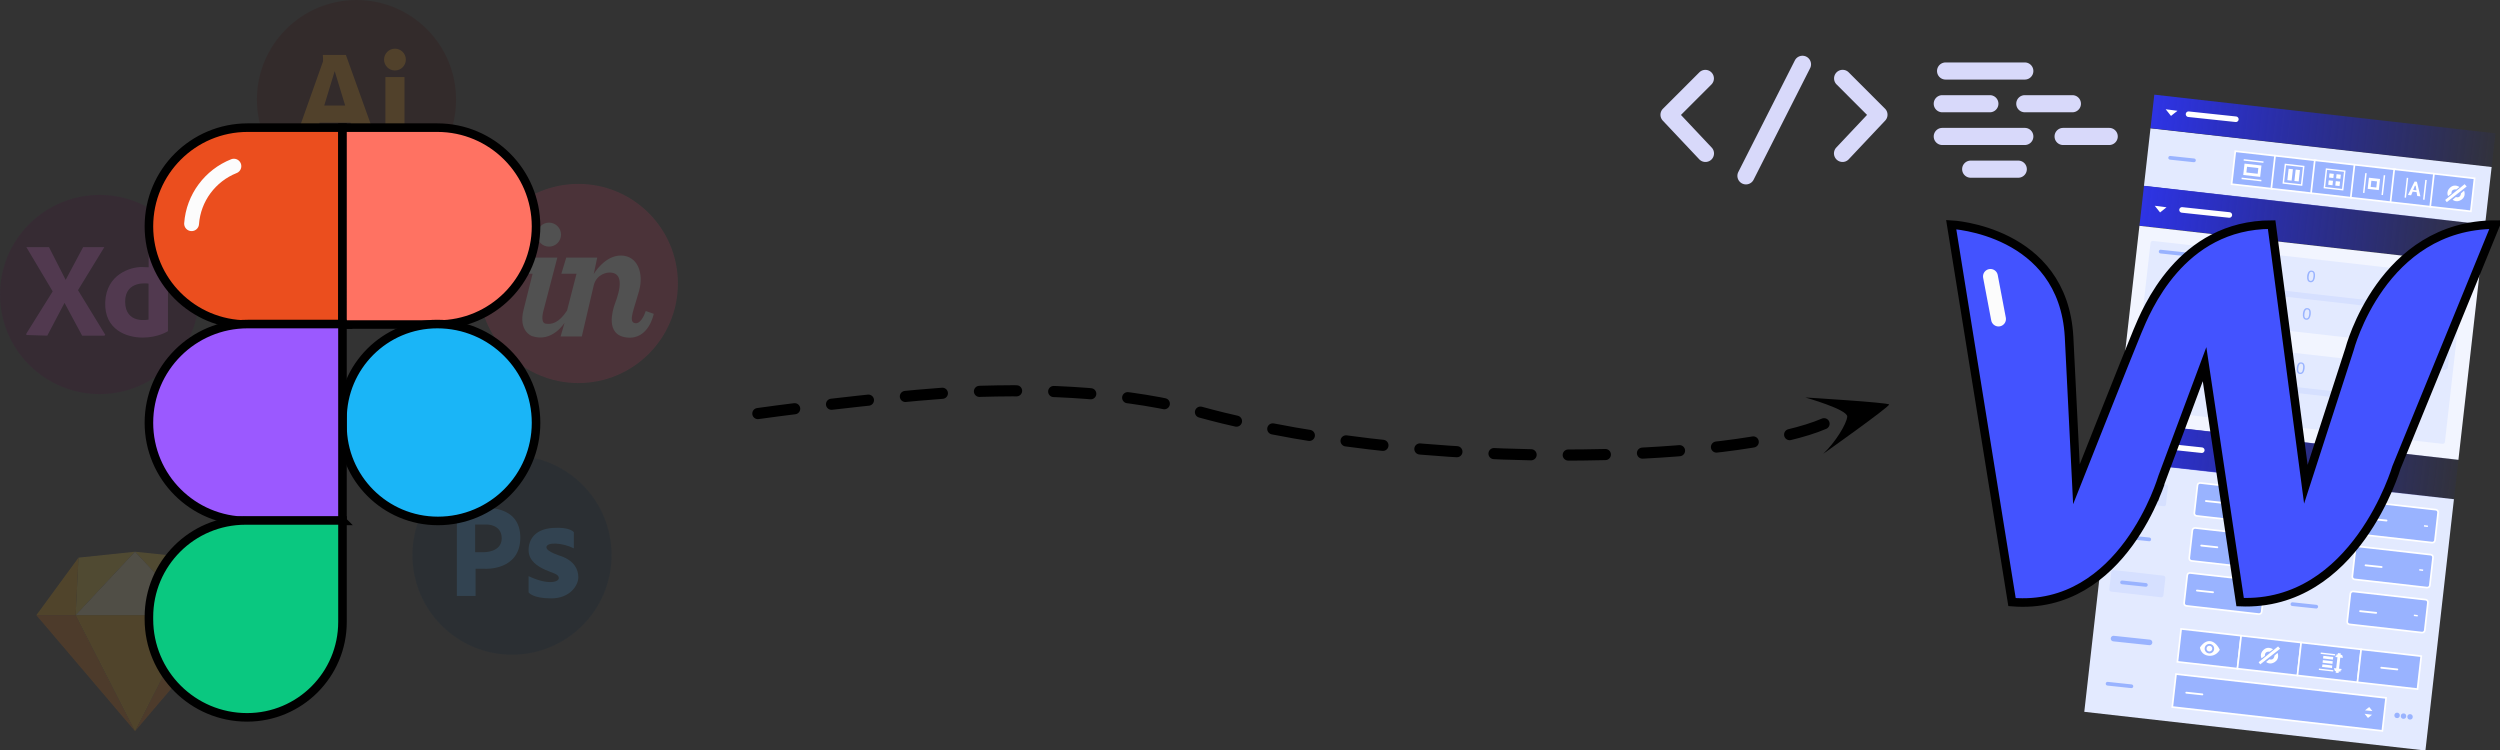 <svg xmlns="http://www.w3.org/2000/svg" version="1.1" id="Layer_1" x="0" y="0" xml:space="preserve" viewBox="151.51 105.77 1346.57 404.23">
  <rect x="151.51" y="105.77" width="1346.57" height="404.23" fill="#333333" stroke="none"/>
  <style>
    .st0{fill:#e3eaff}.st1{fill:#d6e0ff}.st2,.st3{fill:#99b3ff;stroke:#fff;stroke-width:.919;stroke-miterlimit:10}.st3{stroke-miterlimit:10}.st6{fill:#f2f5ff}.st7{fill:#fff}.st9{enable-background:new}.st10{fill:#99b3ff}.st11{stroke:#fff;stroke-width:3}.st11,.st12,.st14{fill:#fff;stroke-linecap:round;stroke-linejoin:round;stroke-miterlimit:10}.st12{stroke:#99b3ff;stroke-width:2}.st14{stroke:#fff}.st15{opacity:.15}.st18{fill:#ff9500}.st20{fill:#31a4ff}.st21{fill:#facf31}.st22{fill:#faaa00}.st23{fill:#e76c00}.st26{fill:#ff61f4}.st27{fill:#d8d9fa}.st35{fill:none;stroke:#fcfcfc;stroke-width:8;stroke-linecap:round;stroke-linejoin:round;stroke-miterlimit:10}
  </style>
  <path transform="rotate(-83.529 1399.948 200.79)" class="st0" d="M1384.28 108.32h31.25v184.93h-31.25z"/>
  <path transform="rotate(-83.529 1373.739 431.873)" class="st0" d="M1305.58 339.39h136.24v184.93h-136.24z"/>
  <path class="st1" d="m1316.97 378.43-22.88-2.59c-.59-.07-1.01-.6-.95-1.19l1.08-9.49c.07-.59.6-1.01 1.19-.95l22.88 2.59c.59.07 1.01.6.95 1.19l-1.08 9.49c-.07.59-.6 1.02-1.19.95zM1315.5 427.47l-26.83-3.04c-.64-.07-1.09-.65-1.02-1.28l1.06-9.32c.07-.64.65-1.09 1.28-1.02l26.83 3.04c.64.07 1.09.65 1.02 1.28l-1.06 9.32c-.07.63-.65 1.09-1.28 1.02z"/>
  <path transform="rotate(-83.529 1365.458 197.3)" class="st2" d="M1356.48 186.28h17.87v22.02h-17.87z"/>
  <path class="st3" d="m1373.64 388.08-38.94-4.42c-.79-.09-1.35-.8-1.26-1.58l1.69-14.91c.09-.79.8-1.35 1.58-1.26l38.94 4.42c.79.09 1.35.8 1.26 1.58l-1.69 14.91c-.09.79-.8 1.35-1.58 1.26zM1370.89 412.31l-38.94-4.42c-.79-.09-1.35-.8-1.26-1.58l1.69-14.91c.09-.79.8-1.35 1.58-1.26l38.94 4.42c.79.09 1.35.8 1.26 1.58l-1.69 14.91c-.08.79-.79 1.35-1.58 1.26zM1368.14 436.54l-38.94-4.42c-.79-.09-1.35-.8-1.26-1.58l1.69-14.91c.09-.79.8-1.35 1.58-1.26l38.94 4.42c.79.09 1.35.8 1.26 1.58l-1.69 14.91c-.08.79-.79 1.35-1.58 1.26z"/>
  <path transform="rotate(-83.529 1341.529 455.188)" class="st2" d="M1332.56 438.88h17.87v32.58h-17.87z"/>
  <path transform="rotate(-83.529 1373.848 458.859)" class="st2" d="M1364.87 442.56h17.87v32.58h-17.87z"/>
  <path transform="rotate(-83.529 1379.157 484.099)" class="st2" d="M1370.18 427.15h17.87v113.88h-17.87z"/>
  <path transform="rotate(-83.529 1406.168 462.52)" class="st2" d="M1397.19 446.22h17.87v32.58h-17.87z"/>
  <path transform="rotate(-83.529 1438.487 466.19)" class="st2" d="M1429.51 449.89h17.87v32.58h-17.87z"/>
  <path class="st3" d="m1461.48 398.04-38.94-4.42c-.79-.09-1.35-.8-1.26-1.58l1.69-14.91c.09-.79.8-1.35 1.58-1.26l38.94 4.42c.79.09 1.35.8 1.26 1.58l-1.69 14.91c-.08.79-.79 1.35-1.58 1.26zM1458.73 422.27l-38.94-4.42c-.79-.09-1.35-.8-1.26-1.58l1.69-14.91c.09-.79.8-1.35 1.58-1.26l38.94 4.42c.79.09 1.35.8 1.26 1.58l-1.69 14.91c-.08.79-.79 1.35-1.58 1.26zM1455.99 446.5l-38.94-4.42c-.79-.09-1.35-.8-1.26-1.58l1.69-14.91c.09-.79.8-1.35 1.58-1.26l38.94 4.42c.79.09 1.35.8 1.26 1.58l-1.69 14.91c-.09.79-.8 1.35-1.58 1.26z"/>
  <path transform="rotate(-83.529 1386.859 199.72)" class="st2" d="M1377.88 188.7h17.87v22.02h-17.87z"/>
  <path transform="rotate(-83.529 1408.258 202.152)" class="st2" d="M1399.28 191.14h17.87v22.02h-17.87z"/>
  <path transform="rotate(-83.529 1429.649 204.572)" class="st2" d="M1420.67 193.56h17.87v22.02h-17.87z"/>
  <path transform="rotate(-83.529 1451.048 207.003)" class="st2" d="M1442.07 195.99h17.87v22.02h-17.87z"/>
  <path transform="rotate(-83.529 1472.447 209.434)" class="st2" d="M1463.47 198.42h17.87v22.02h-17.87z"/>
  <linearGradient id="SVGID_1_" gradientUnits="userSpaceOnUse" x1="1167.359" y1="373.214" x2="1352.94" y2="373.214" gradientTransform="scale(1 -1) rotate(-6.471 -3527.602 -1158.186)">
    <stop offset="0" stop-color="#2e34e6"/>
    <stop offset="1" stop-color="#171ee6" stop-opacity=".05"/>
  </linearGradient>
  <path fill="url(#SVGID_1_)" d="m1493.61 195.62-183.77-20.83 2.05-18.03 183.76 20.84z"/>
  <linearGradient id="SVGID_2_" gradientUnits="userSpaceOnUse" x1="1166.648" y1="322.088" x2="1353.978" y2="322.088" gradientTransform="scale(1 -1) rotate(-6.471 -3527.602 -1158.186)">
    <stop offset="0" stop-color="#2e34e6"/>
    <stop offset="1" stop-color="#171ee6" stop-opacity=".05"/>
  </linearGradient>
  <path fill="url(#SVGID_2_)" d="m1487.65 248.15-183.76-20.83 2.43-21.48 183.77 20.83z"/>
  <path transform="rotate(-83.529 1389.785 290.394)" class="st6" d="M1336.81 197.92h105.88v184.93h-105.88z"/>
  <path class="st7" d="m1360.48 193.89-.01.05-.17 1.47-.35 3.09-.12 1.08-.05.44 9.12 1.03.05-.44.12-1.08.35-3.09.17-1.47.01-.05-9.12-1.03zm7.08 5.48-6.08-.69.35-3.09 6.08.69-.35 3.09zM1382.14 193.91l-.04.39-.04.39-1.04 9.2-.07.61-.02.17 10.64 1.21.02-.17.07-.61 1.04-9.2.04-.39.04-.39-10.64-1.21zm8.73 11.1-9.07-1.03 1.04-9.2 9.07 1.03-1.04 9.2zM1404.26 196.42l-.04.39-.04.39-1.04 9.2-.07.61-.02.17 10.64 1.21.02-.17.07-.61 1.04-9.2.04-.39.04-.39-10.64-1.21zm8.73 11.1-9.07-1.03 1.04-9.2 9.07 1.03-1.04 9.2z"/>
  <path transform="rotate(-83.529 1365.36 192.457)" class="st7" d="M1364.93 187.1h.79v10.71h-.79z"/>
  <path transform="rotate(-83.529 1364.23 202.426)" class="st7" d="M1363.79 197.07h.81v10.71h-.81z"/>
  <path transform="rotate(-83.529 1425.287 204.31)" class="st7" d="M1419.89 203.91h10.71v.79h-10.71z"/>
  <path transform="rotate(-83.529 1435.256 205.44)" class="st7" d="M1429.86 205.03h10.71v.81h-10.71z"/>
  <path transform="rotate(-83.529 1447.669 206.846)" class="st7" d="M1442.27 206.45h10.71v.79h-10.71z"/>
  <path transform="rotate(-83.529 1457.638 207.976)" class="st7" d="M1452.24 207.57h10.71v.81h-10.71z"/>
  <path transform="rotate(-83.529 1388.844 200.265)" class="st7" d="M1385.72 199.1h6.17v2.32h-6.17z"/>
  <path transform="rotate(-83.529 1385.044 199.832)" class="st7" d="M1381.92 198.67h6.17v2.32h-6.17z"/>
  <path transform="rotate(-83.529 1407.291 200.384)" class="st7" d="M1406.13 199.22h2.25v2.32h-2.25z"/>
  <path transform="rotate(-83.529 1406.856 204.19)" class="st7" d="M1405.61 203.02h2.42v2.32h-2.42z"/>
  <path transform="rotate(-83.529 1411.093 200.806)" class="st7" d="M1409.93 199.64h2.25v2.32h-2.25z"/>
  <path class="st7" d="m1427.48 201.49-.02.18-.66 5.81 1.48.17 3.04.34 1.48.17.14-1.2.37-3.3.15-1.31.02-.18-6-.68zm3.98 5.29-3.04-.34.37-3.3 3.04.34-.37 3.3z"/>
  <path transform="rotate(-83.529 1410.656 204.622)" class="st7" d="M1409.41 203.46h2.42v2.32h-2.42z"/>
  <path class="st7" d="m1453.32 203.67-.1-.01-.29-.03-.44-.05-.2-.02-.2-.02-3.6 7.24 1.72.19.82-1.97.92.1.06.01 1.13.13.36 2.11 1.72.19-1.9-7.87zm-1.21 4.5-.27-.03-.54-.06.93-2.28v-.02l.44.05v.02l.4 2.43-.96-.11zM1474.51 207.82s-2.78-.49-2.59 2.24l-1.79 1.34s-1.35-2.34 1.09-4.6c2.44-2.26 5.07-.27 5.07-.27l-1.78 1.29zM1477.07 209.91s-.17 2.81-2.78 2l-1.72 1.43s1.96 1.86 4.72.01 1.44-4.87 1.44-4.87l-1.66 1.43zM1479.03 204.96l-10.48 8.51.86 1.18 10.72-8.43zM1318 164.61l2.87 3.6 3.48-2.77zM1312.11 216.6l2.87 3.6 3.48-2.77z"/>
  <linearGradient id="SVGID_3_" gradientUnits="userSpaceOnUse" x1="1168.237" y1="194.582" x2="1353.189" y2="194.582" gradientTransform="scale(1 -1) rotate(-6.471 -3527.602 -1158.186)">
    <stop offset="0" stop-color="#2e34e6"/>
    <stop offset="1" stop-color="#171ee6" stop-opacity=".05"/>
  </linearGradient>
  <path fill="url(#SVGID_3_)" d="m1473.29 374.84-183.77-20.83 2.44-21.49 183.76 20.84z"/>
  <g class="st9">
    <path class="st7" d="m1457.2 388.63 2.08.24-.09.77-2.08-.24.09-.77z"/>
  </g>
  <g class="st9">
    <path class="st7" d="m1454.64 412.3 2.08.24-.09.77-2.08-.24.09-.77z"/>
  </g>
  <g class="st9">
    <path class="st7" d="m1451.73 436.81 2.08.24-.09.77-2.08-.24.09-.77z"/>
  </g>
  <g class="st9">
    <path class="st7" d="m1369.34 378.44 2.08.24-.09.77-2.08-.24.09-.77z"/>
  </g>
  <g class="st9">
    <path class="st7" d="m1366.79 402.1 2.08.24-.09.77-2.08-.24.09-.77z"/>
  </g>
  <g class="st9">
    <path class="st7" d="m1363.88 426.62 2.08.24-.09.77-2.08-.24.09-.77z"/>
  </g>
  <path class="st7" d="m1297.74 343.29 2.87 3.6 3.48-2.77zM1425.16 490.23l1.8 2.26 2.18-1.74zM1425.37 488.38l2.26-1.79 1.73 2.18zM1470.46 230.68l-.38 3.34.79.08.28-2.55 9.08 1.03-.29 2.55.78.09.38-3.33zM1479.19 241.78l-9.08-1.03.25-2.23-.78-.09-.34 3.02 10.64 1.2.34-3.01-.78-.09zM1480.3 235.88l-1.35 1.45.99 1.72zM1470 234.71l-.36 3.17 1.36-1.45z"/>
  <path transform="rotate(-83.529 1475.298 236.9)" class="st7" d="M1473.04 234.52h4.44v4.74h-4.44z"/>
  <path class="st0" d="m1467.12 344.83-166.23-18.85c-.64-.07-1.11-.65-1.03-1.3l9.99-88.11c.07-.64.65-1.11 1.3-1.03l166.23 18.85c.64.07 1.11.65 1.03 1.3l-9.99 88.11c-.08.64-.66 1.11-1.3 1.03z"/>
  <path class="st1" d="m1449.44 270-113.26-12.84c-.56-.06-1.07.34-1.13.9l-5.85 51.63c-.06.56.34 1.07.9 1.13l113.26 12.84c.56.06 1.07-.34 1.13-.9l5.85-51.63c.06-.56-.34-1.07-.9-1.13zm-8 49.33c-.06.51-.52.88-1.03.82l-106.24-12.05a.932.932 0 0 1-.82-1.03l5.16-45.53c.06-.51.52-.88 1.03-.82l106.24 12.05c.51.06.88.52.82 1.03l-5.16 45.53z"/>
  <path class="st6" d="m1415.21 299.01-52.11-5.91a.87.87 0 0 1-.77-.97l1.09-9.64a.87.87 0 0 1 .97-.77l52.11 5.91c.48.05.83.49.77.97l-1.09 9.64c-.05.48-.49.82-.97.77z"/>
  <g class="st9">
    <path class="st10" d="M1398.26 252.69c.22.54.27 1.24.17 2.12-.09.83-.29 1.5-.6 2.02-.45.74-1.08 1.06-1.89.97-.73-.08-1.24-.46-1.53-1.14-.24-.57-.31-1.3-.21-2.19.08-.69.24-1.28.47-1.76.44-.89 1.1-1.29 1.98-1.19.8.08 1.34.48 1.61 1.17zm-1.23 3.98c.28-.33.47-.97.58-1.93.08-.69.06-1.27-.06-1.74s-.43-.73-.92-.79c-.45-.05-.81.12-1.06.53-.26.4-.43 1.02-.53 1.84-.07.62-.06 1.13.03 1.52.14.6.46.93.95.98.4.05.73-.09 1.01-.41z"/>
  </g>
  <g class="st9">
    <path class="st10" d="M1395.97 272.89c.22.54.27 1.24.17 2.12-.09.83-.3 1.5-.6 2.02-.45.74-1.08 1.06-1.89.97-.73-.08-1.24-.46-1.53-1.14-.24-.57-.31-1.3-.21-2.19.08-.69.24-1.28.47-1.76.44-.89 1.1-1.29 1.98-1.19.8.09 1.33.48 1.61 1.17zm-1.23 3.99c.27-.33.47-.97.58-1.93.08-.69.06-1.27-.06-1.74s-.42-.73-.92-.79c-.45-.05-.81.12-1.07.53-.26.4-.43 1.02-.53 1.84-.07.62-.06 1.13.03 1.52.14.6.46.93.95.98.41.05.74-.09 1.02-.41z"/>
  </g>
  <g class="st9">
    <path class="st10" d="M1392.66 302.12c.22.54.27 1.24.17 2.12-.09.83-.29 1.5-.6 2.02-.45.74-1.08 1.06-1.89.97-.73-.08-1.24-.46-1.53-1.14-.24-.57-.31-1.3-.21-2.19.08-.69.24-1.28.47-1.76.44-.89 1.1-1.29 1.98-1.19.79.09 1.33.48 1.61 1.17zm-1.23 3.99c.28-.33.47-.97.58-1.93.08-.69.06-1.27-.06-1.74s-.43-.73-.92-.79c-.45-.05-.81.12-1.06.53-.26.4-.43 1.02-.53 1.84-.07.62-.06 1.13.03 1.52.14.6.46.93.95.98.39.05.73-.09 1.01-.41z"/>
  </g>
  <g class="st9">
    <path class="st10" d="M1390.1 324.69c.22.54.27 1.24.18 2.12-.09.83-.3 1.5-.61 2.02-.45.74-1.08 1.06-1.89.97-.73-.08-1.24-.46-1.53-1.14-.24-.57-.31-1.3-.2-2.19.08-.69.24-1.28.47-1.76.44-.89 1.1-1.29 1.98-1.19.79.09 1.32.48 1.6 1.17zm-1.23 3.98c.28-.33.47-.97.58-1.93.08-.69.06-1.27-.06-1.74s-.43-.73-.92-.79c-.45-.05-.81.12-1.06.53-.26.4-.43 1.02-.53 1.84-.07.62-.06 1.13.03 1.52.14.6.46.93.95.98.39.06.73-.08 1.01-.41z"/>
  </g>
  <g class="st9">
    <path class="st10" d="M1349.77 282.56c.22.54.27 1.24.18 2.12-.1.83-.3 1.5-.61 2.02-.45.74-1.08 1.06-1.89.97-.73-.08-1.24-.46-1.53-1.14-.24-.57-.31-1.3-.2-2.19.08-.69.23-1.28.47-1.76.44-.89 1.1-1.29 1.98-1.19.79.08 1.32.48 1.6 1.17zm-1.23 3.98c.27-.33.47-.97.58-1.93.08-.69.06-1.27-.06-1.74s-.42-.73-.92-.79c-.45-.05-.81.12-1.07.53-.26.4-.43 1.02-.53 1.84-.07.62-.06 1.13.03 1.52.14.6.46.93.95.98.4.05.74-.09 1.02-.41z"/>
  </g>
  <g class="st9">
    <path class="st10" d="M1434.8 292.2c.22.54.27 1.24.17 2.12-.09.83-.29 1.5-.6 2.02-.45.74-1.08 1.06-1.89.97-.73-.08-1.24-.46-1.53-1.14-.24-.57-.31-1.3-.21-2.19.08-.69.24-1.28.47-1.76.44-.89 1.1-1.29 1.98-1.19.79.08 1.33.48 1.61 1.17zm-1.24 3.98c.28-.33.47-.97.58-1.93.08-.69.06-1.27-.06-1.74s-.43-.73-.92-.79c-.45-.05-.81.12-1.06.53-.26.4-.43 1.02-.53 1.84-.07.62-.06 1.13.03 1.52.14.6.46.93.95.98.4.06.74-.08 1.01-.41z"/>
  </g>
  <path class="st1" d="m1326.3 288.93-16.28-1.85a1.83 1.83 0 0 1-1.61-2.02l.82-7.26c.11-1 1.02-1.72 2.02-1.61l16.28 1.85c1 .11 1.72 1.02 1.61 2.02l-.82 7.26a1.83 1.83 0 0 1-2.02 1.61zM1468.02 304.99l-16.28-1.85a1.83 1.83 0 0 1-1.61-2.02l.82-7.26c.11-1 1.02-1.72 2.02-1.61l16.28 1.85c1 .11 1.72 1.02 1.61 2.02l-.82 7.26a1.816 1.816 0 0 1-2.02 1.61z"/>
  <path class="st7" d="M1374.03 456.8s-2.78-.49-2.59 2.24l-1.79 1.34s-1.35-2.34 1.09-4.6 5.07-.27 5.07-.27l-1.78 1.29zM1376.6 458.89s-.17 2.81-2.78 2l-1.72 1.43s1.96 1.86 4.72.01 1.44-4.87 1.44-4.87l-1.66 1.43zM1378.55 453.94l-10.48 8.52.86 1.17 10.72-8.43zM1341.73 453.6c-.85-.1-1.61.51-1.71 1.36-.1.85.51 1.61 1.36 1.71s1.61-.51 1.71-1.36c.1-.85-.51-1.61-1.36-1.71z"/>
  <path class="st7" d="M1342 451.12c-3.31-.38-5.53 3.44-5.53 3.44s.41 3.92 4.64 4.4c4.23.48 6.03-3.19 6.03-3.19s-1.83-4.27-5.14-4.65zm-.73 6.58a2.554 2.554 0 0 1-2.25-2.83c.16-1.4 1.42-2.41 2.83-2.25 1.4.16 2.41 1.42 2.25 2.83a2.559 2.559 0 0 1-2.83 2.25z"/>
  <path transform="rotate(-83.529 1405.403 458.002)" class="st7" d="M1404.99 454.09h.75v7.8h-.75z"/>
  <path transform="rotate(-83.529 1404.422 466.644)" class="st7" d="M1404.01 462.73h.75v7.8h-.75z"/>
  <path transform="rotate(-83.529 1405.015 464.58)" class="st7" d="M1404.27 461.89h1.41v5.36h-1.41z"/>
  <path transform="rotate(-83.529 1405.275 462.297)" class="st7" d="M1404.53 459.6h1.41v5.36h-1.41z"/>
  <path transform="rotate(-83.529 1405.534 460.007)" class="st7" d="M1404.79 457.31h1.41v5.36h-1.41z"/>
  <path class="st7" d="m1413.38 460.12.09-.75-.39-.05.08-.75-.93-.1.09-.76-1.55-.17-.08.75-.64-.07-.09.75-.44-.05-.08.75 1.08.12-.68 5.97-1.08-.12-.09.75.45.05-.09.75.64.07-.1.86 1.55.17.09-.85.94.11.08-.76.39.05.09-.75-1.33-.15.68-5.97z"/>
  <circle class="st10" cx="1442.65" cy="491.1" r="1.47"/>
  <circle class="st10" cx="1446.11" cy="491.49" r="1.47"/>
  <circle class="st10" cx="1449.62" cy="491.89" r="1.47"/>
  <path class="st11" d="m1330.32 167.29 25.48 2.71M1326.82 218.84l25.47 2.72M1311.97 345.53l25.48 2.72"/>
  <path class="st12" d="m1315.29 241.29 22.16 2.36M1312.75 281.88l12.83 1.37M1320.41 190.77l12.82 1.37M1299.78 370.64l12.83 1.36M1392.69 381.3l12.82 1.37M1389.94 406.04l12.82 1.37M1386.27 431.18l12.83 1.36M1296.34 394.94l12.82 1.36M1286.72 474.04l12.83 1.37M1294.51 419.46l12.82 1.36"/>
  <path fill="#fff" stroke="#99b3ff" stroke-width="3" stroke-linecap="round" stroke-linejoin="round" stroke-miterlimit="10" d="m1289.92 449.73 19.39 2.06"/>
  <path class="st12" d="m1454.05 297.94 12.82 1.36"/>
  <path class="st14" d="m1339.69 375.64 8.63.92M1428.3 385.23l8.64.92M1425.68 410.27l8.63.91M1422.74 434.96l8.63.91M1337.17 399.63l8.64.92M1334.85 423.86l8.64.92M1434.13 465.43l8.63.92M1329.12 478.87l8.63.92"/>
  <g class="st15">
    <circle cx="463.01" cy="258.46" r="53.64" fill="#d6395f"/>
    <path class="st7" d="M432.9 244.53h18.79l-7.37 28.24s-2.08 6.75 1.04 7.32c3.11.57 7.16-.21 11.58-7.06l5.1-19.81h-8.17l2.63-8.69h16.68l-1.87 8.83s5.88-10.07 14.74-9.95 12.32 9.4 9.69 19.02-5.75 16.2-2.63 17.3 5.33-3.81 6.23-6.44l4.29 1.52s-2.63 14.12-14.54 12.74-7.34-15.02-6.71-17.17c.62-2.15 7.96-18.48-3.18-17.79 0 0-6.23.35-7.89 6.85L464.88 287h-11.42l2.15-7.41s-6.64 10.94-17.58 7.2c0 0-7.48-2.63-4.5-14.19l4.85-19.38h-7.89l2.41-8.69z"/>
    <circle class="st7" cx="447.23" cy="232.15" r="6.46"/>
  </g>
  <g class="st15">
    <circle cx="343.53" cy="159.41" r="53.64" fill="#300"/>
    <path class="st18" d="M337.82 135.36h-12.43s.06.72.13 1.93-.07 1.67-.07 1.67l-15.69 44.15H320l3.67-11.28h16.61l3.81 11.28h10.87l-17.14-47.75zm-11.67 27.26 5.64-18.55 5.64 18.55h-11.28zM359.1 147.29h10.28v35.82H359.1z"/>
    <circle class="st18" cx="364.24" cy="137.86" r="5.87"/>
  </g>
  <g class="st15">
    <circle cx="427.29" cy="404.77" r="53.64" fill="#001e36"/>
    <path class="st20" d="M411.82 379.42H397.6v47.34h10.07v-14.64h5.09s19 1.14 19-16.82-19.94-15.88-19.94-15.88zm.38 23.78h-4.78v-14.92h6.3s8.03-.14 8.03 7.46c.01 7.59-9.55 7.46-9.55 7.46zM460.59 401.12v-8.69s-2.01-2.98-11.49-2.28c-9.48.69-12.87 6.23-12.87 11.97s4.98 8.72 8.86 10.52c3.88 1.8 7.41 2.21 7.41 4.5 0 2.28-6.16 3.81-16.27-1.04v8.72s1.94 3.25 12.18 3.25 14.6-7.13 14.6-11.35-2.15-8.79-9.14-11.35c0 0-8.05-2.39-8.05-4.78.01-3 8.57-2.59 14.77.53z"/>
  </g>
  <g class="st15">
    <path class="st21" d="m193.79 406.13-1.53 31.01 31.98-34.2z"/>
    <path class="st22" d="m193.79 406.13-22.71 31.01h21.18z"/>
    <path class="st21" d="m224.24 402.94 31.84 34.2-1.35-31.01z"/>
    <path class="st22" d="m254.73 406.13 22.74 31.01h-21.39z"/>
    <path class="st23" d="m277.47 437.14-53.23 62.46 31.84-62.46z"/>
    <path fill="#fbebb4" d="m192.26 437.14 31.98-34.2 31.84 34.2z"/>
    <path class="st23" d="M192.26 437.14h-21.18l53.16 62.46z"/>
    <path class="st22" d="m256.08 437.14-31.84 62.46-31.98-62.46z"/>
  </g>
  <g class="st15">
    <circle cx="205.15" cy="264.4" r="53.64" fill="#470137"/>
    <path class="st26" d="M165.7 238.87h12.18l9 17.65 9.41-17.65h11.42l-14.19 23.19 14.68 24.02-.42.48h-12.04l-9.48-17.65-9.28 17.65-11.28-.34v-.76l14.19-22.74z"/>
    <path class="st26" d="M231.59 235.07v14.68l-3.67-.14c-6.02-.07-19.14 3.82-19.73 18.89-.59 15.01 11.7 19.1 20.14 19.1s13.64-3.46 13.64-3.46v-49.07h-10.38zm-.07 42.84s-12.6 2.77-12.6-9.69c0-11.77 12.6-9.69 12.6-9.69v19.38z"/>
  </g>
  <g>
    <path class="st27" d="M1070.12 193.01c-1.23 0-2.45-.49-3.36-1.45l-19.62-20.82a4.601 4.601 0 0 1 .1-6.42l19.62-19.62a4.611 4.611 0 0 1 6.52 6.52l-16.46 16.46 16.55 17.57a4.613 4.613 0 0 1-.19 6.52c-.89.82-2.03 1.24-3.16 1.24zM1143.95 193.01a4.613 4.613 0 0 1-3.35-7.78l16.55-17.57-16.46-16.46a4.611 4.611 0 0 1 6.52-6.52l19.62 19.62c1.76 1.76 1.81 4.61.1 6.42l-19.62 20.82a4.56 4.56 0 0 1-3.36 1.47zM1091.93 205.1a4.617 4.617 0 0 1-4.11-6.7l30.44-60.07a4.617 4.617 0 0 1 6.2-2.03 4.617 4.617 0 0 1 2.03 6.2l-30.44 60.07a4.617 4.617 0 0 1-4.12 2.53zM1242.13 183.88h-44.45c-2.55 0-4.61-2.06-4.61-4.61s2.07-4.61 4.61-4.61h44.45c2.55 0 4.61 2.06 4.61 4.61s-2.06 4.61-4.61 4.61zM1287.59 183.88h-24.83c-2.55 0-4.61-2.06-4.61-4.61s2.07-4.61 4.61-4.61h24.83c2.55 0 4.61 2.06 4.61 4.61s-2.07 4.61-4.61 4.61zM1223.31 166.25h-25.63c-2.55 0-4.61-2.06-4.61-4.61s2.07-4.61 4.61-4.61h25.63c2.55 0 4.61 2.06 4.61 4.61s-2.06 4.61-4.61 4.61zM1267.76 166.25h-25.63c-2.55 0-4.61-2.06-4.61-4.61s2.07-4.61 4.61-4.61h25.63c2.55 0 4.61 2.06 4.61 4.61s-2.06 4.61-4.61 4.61zM1242.13 148.63h-42.67c-2.55 0-4.61-2.06-4.61-4.61s2.07-4.61 4.61-4.61h42.67c2.55 0 4.61 2.06 4.61 4.61s-2.06 4.61-4.61 4.61zM1238.61 201.5h-25.63c-2.55 0-4.61-2.06-4.61-4.61s2.07-4.61 4.61-4.61h25.63c2.55 0 4.61 2.06 4.61 4.61s-2.07 4.61-4.61 4.61z"/>
  </g>
  <g stroke="#000" stroke-width="4.612" stroke-miterlimit="10">
    <path d="M335.98 280.57h-51.4c-29.19 0-52.86-23.66-52.86-52.86 0-29.38 23.81-53.19 53.19-53.19h51.06v106.05h.01z" fill="#eb4e1e"/>
    <path d="M335.98 280.57h51.4c29.19 0 52.86-23.66 52.86-52.86 0-29.38-23.81-53.19-53.19-53.19h-51.06l-.01 106.05z" fill="#ff7262"/>
    <path d="M387.38 386.36c29.19 0 52.86-23.66 52.86-52.86 0-29.38-23.81-53.19-53.19-53.19-28.2 0-51.06 22.86-51.06 51.06v3.59c-.01 28.39 23 51.4 51.39 51.4z" fill="#1ab5f7"/>
    <path d="M335.98 386.36h-51.4c-29.19 0-52.86-23.66-52.86-52.86 0-29.38 23.81-53.19 53.19-53.19h51.06v106.05h.01z" fill="#9b59ff"/>
    <path d="M284.58 492.16c-29.19 0-52.86-23.66-52.86-52.86v-1.21c0-28.71 23.28-51.99 51.99-51.99h52.27v54.65c0 28.4-23.01 51.41-51.4 51.41z" fill="#0ac880"/>
  </g>
  <path d="m1235.24 430.07-32.76-203.32s60.22 2.89 63.48 60.35l3.97 79.5s28.19-71.19 32.88-82.39c4.7-11.2 23.13-57.45 72.27-57.45l18.43 139.84 23.49-72.63s17.34-67.21 78.77-67.21l-53.48 130.81s-22.04 75.16-84.19 72.51l-19.15-128.16-22.77 61.07c0-.01-20.96 72.02-80.94 67.08z" fill="#4353ff" stroke="#000" stroke-width="4.612" stroke-miterlimit="10"/>
  <path d="M1123.9 319.86s22.86 6.47 22.58 10.32-6.45 13.95-12.96 20.04c0 0 35.84-25.39 35.51-26.58-.28-1.06-45.13-3.78-45.13-3.78z"/>
  <path d="M559.71 328.53c24.9-3.51 83.76-10.52 112.47-11.71 43.08-1.79 87.74.45 125.8 10.9 32.32 8.88 68.4 14.93 104.76 18.62 39.11 3.97 78.56 5.19 114.03 4.25 52.38-1.4 96.09-7.54 117.23-16.59" fill="none" stroke="#000" stroke-width="6" stroke-linecap="round" stroke-linejoin="round" stroke-miterlimit="10" stroke-dasharray="20,20,20,20,20,20"/>
  <path class="st35" d="M254.71 226.25c1-13.9 10.01-25.91 22.78-30.98M1223.62 254.65l4.35 22.96"/>
</svg>
